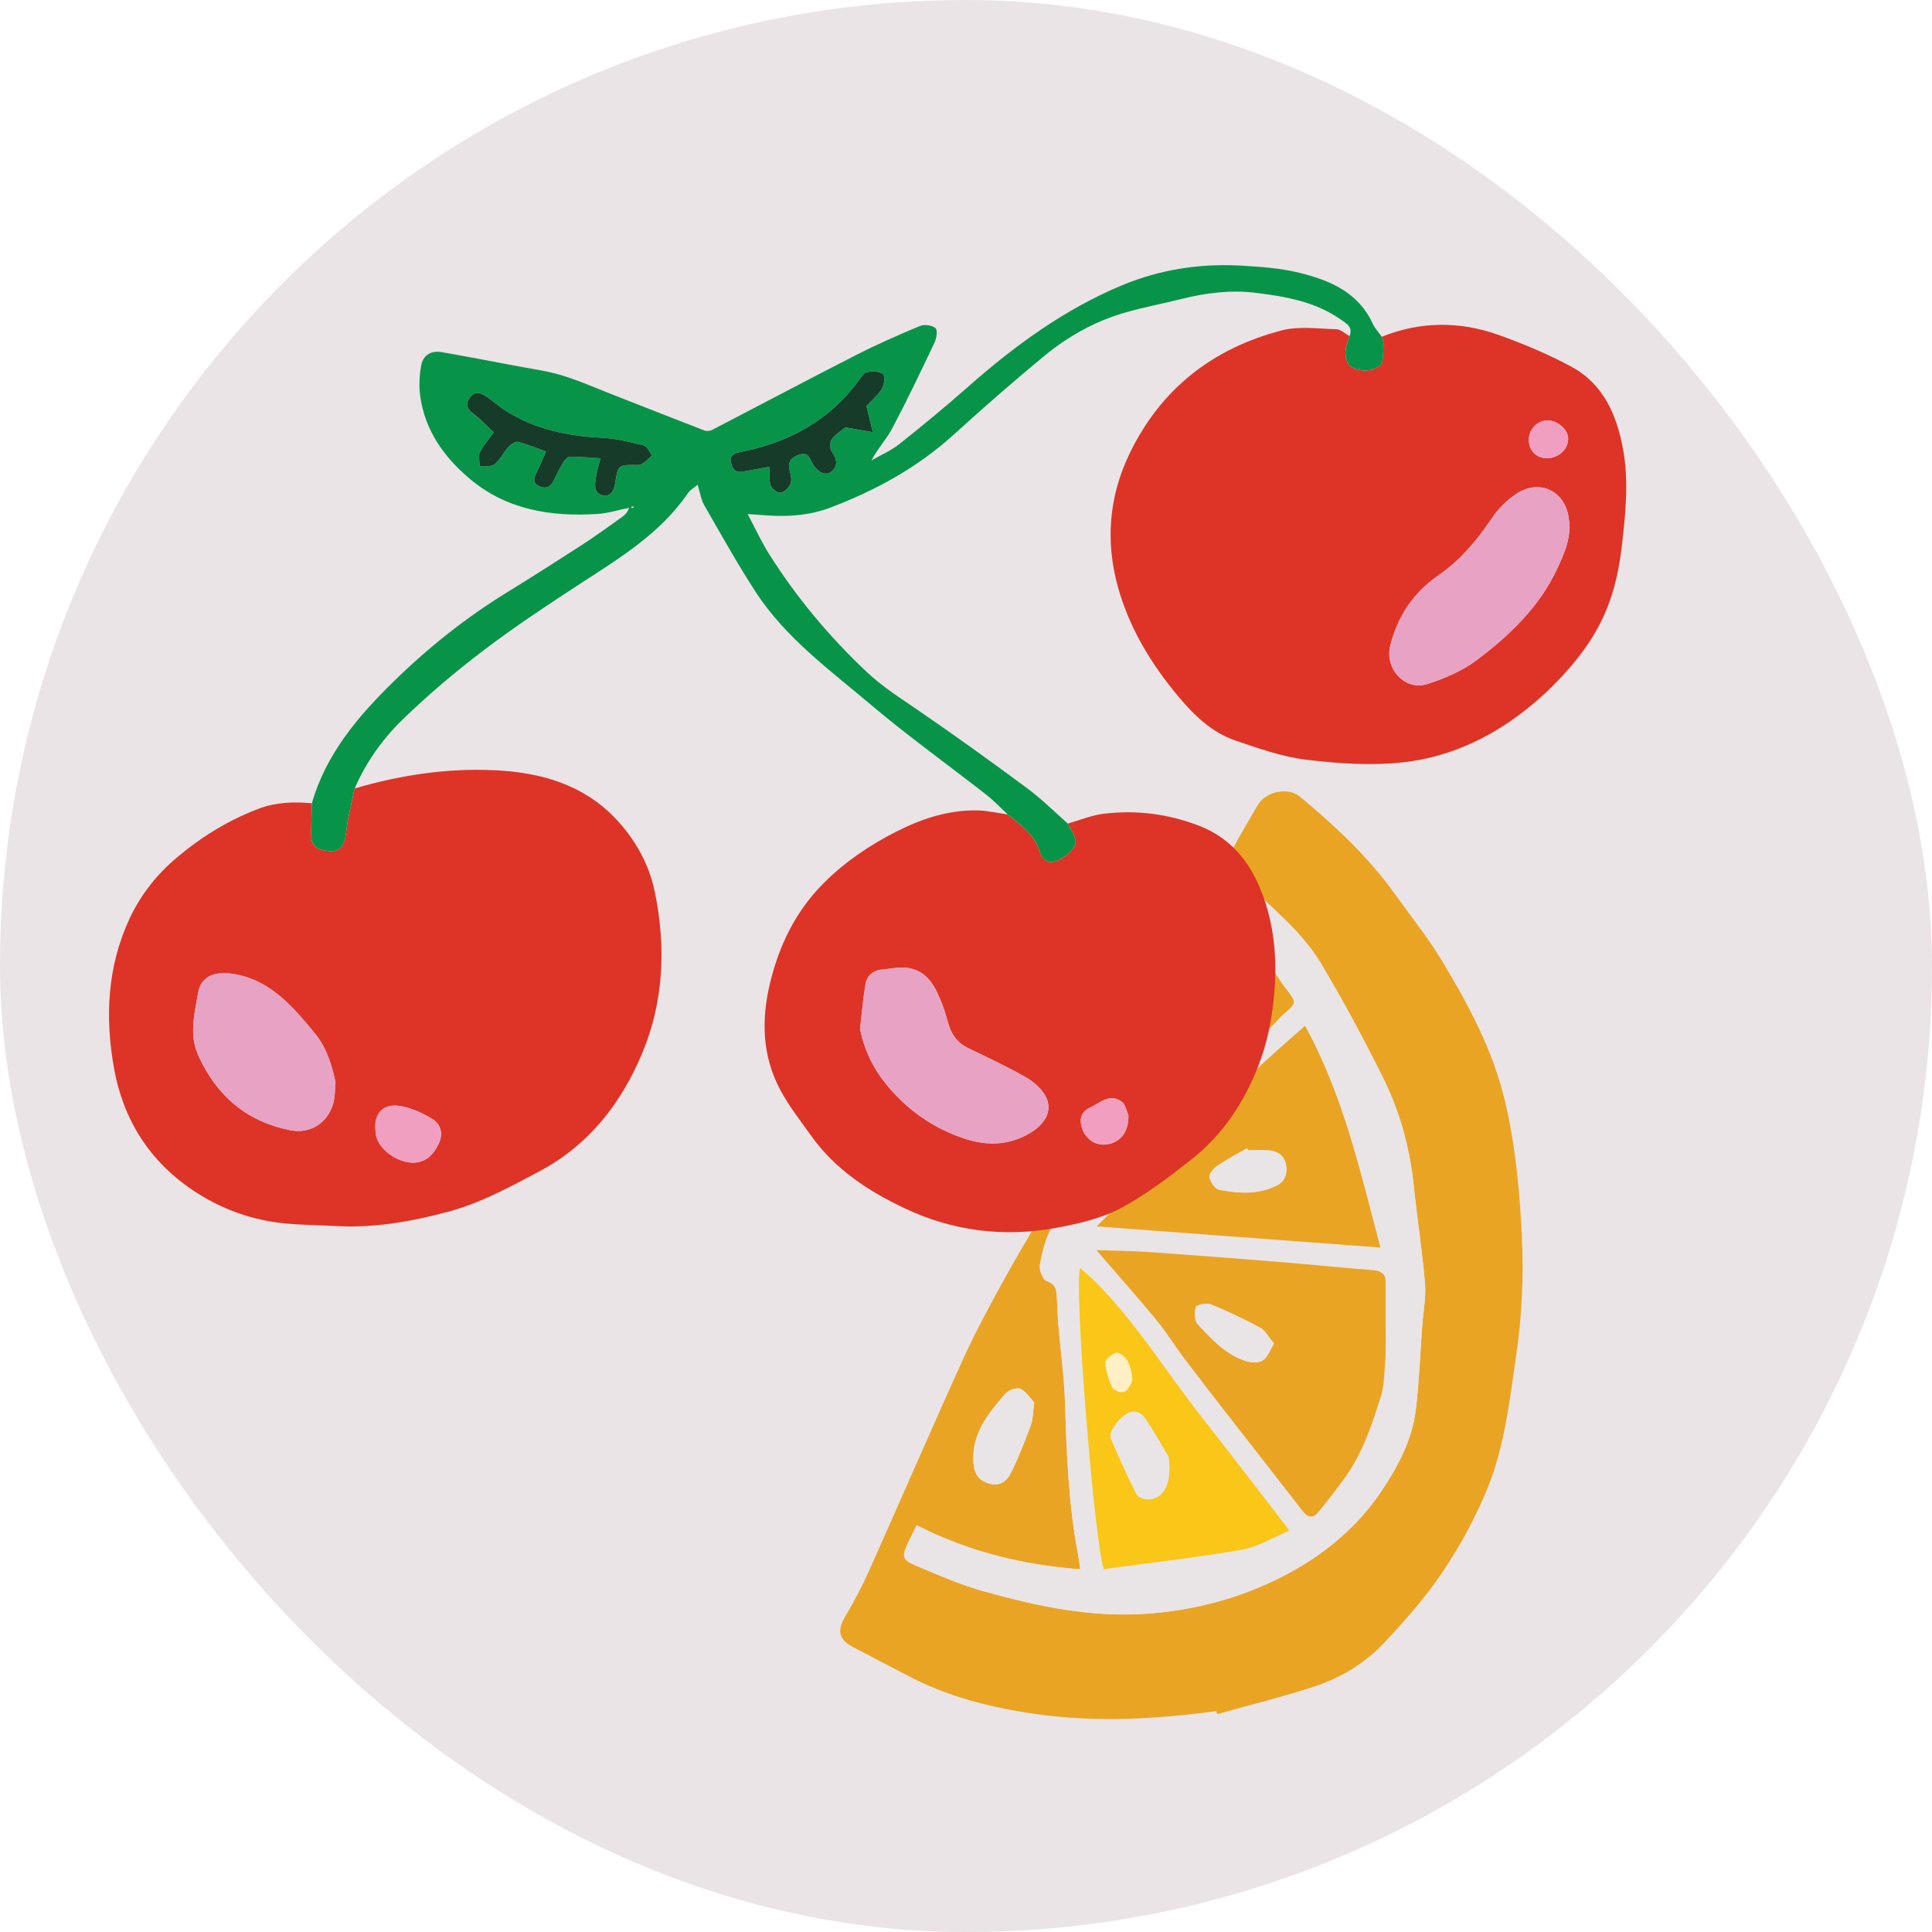 <?xml version="1.0" encoding="UTF-8"?>
<svg xmlns="http://www.w3.org/2000/svg" width="53" height="53" viewBox="0 0 53 53" fill="none">
  <rect width="53" height="53" rx="26.5" fill="#EAE4E6"></rect>
  <path d="M33.367 46.94C31.715 47.163 30.059 47.256 28.404 47.019C27.185 46.845 26.001 46.547 24.907 45.97C24.397 45.701 23.883 45.44 23.375 45.169C23.003 44.971 22.967 44.713 23.184 44.348C23.426 43.945 23.646 43.526 23.838 43.097C24.704 41.162 25.543 39.215 26.421 37.284C26.774 36.507 27.184 35.752 27.599 35.004C28.131 34.043 28.72 33.112 29.238 32.144C29.874 30.957 30.454 29.741 31.073 28.544C31.971 26.806 32.879 25.073 33.789 23.341C34.012 22.916 34.259 22.502 34.502 22.087C34.719 21.715 35.328 21.579 35.657 21.852C36.618 22.649 37.527 23.498 38.257 24.514C38.7 25.131 39.178 25.728 39.568 26.376C40.286 27.572 40.947 28.796 41.277 30.172C41.574 31.412 41.689 32.665 41.75 33.932C41.803 35.027 41.749 36.112 41.591 37.195C41.413 38.42 41.278 39.663 40.809 40.818C40.486 41.614 40.066 42.386 39.588 43.102C39.121 43.802 38.555 44.445 37.975 45.062C37.455 45.617 36.796 46.021 36.068 46.261C35.187 46.55 34.285 46.772 33.392 47.023C33.383 46.996 33.375 46.968 33.367 46.94L33.367 46.94ZM25.146 41.841C25.056 42.025 24.987 42.165 24.919 42.305C24.732 42.692 24.74 42.786 25.128 42.95C25.753 43.215 26.383 43.488 27.037 43.668C28.479 44.065 29.926 44.378 31.462 44.268C32.681 44.181 33.825 43.891 34.905 43.384C36.11 42.819 37.152 42.018 37.901 40.899C38.358 40.215 38.741 39.493 38.84 38.673C38.932 37.913 38.959 37.147 39.014 36.383C39.043 35.991 39.123 35.594 39.091 35.206C39.018 34.319 38.878 33.438 38.786 32.552C38.679 31.508 38.408 30.505 37.942 29.569C37.414 28.508 36.854 27.46 36.245 26.443C35.702 25.533 34.857 24.873 34.083 24.131C34.012 24.249 33.961 24.339 33.905 24.425C33.738 24.683 33.702 24.892 33.944 25.168C34.276 25.545 34.527 25.992 34.809 26.411C34.965 26.643 35.1 26.889 35.27 27.11C35.58 27.514 35.587 27.506 35.184 27.849C35.097 27.923 35.031 28.022 34.946 28.1C34.131 28.843 33.305 29.575 32.502 30.331C32.106 30.703 31.759 31.125 31.378 31.513C31.024 31.873 30.659 32.221 30.292 32.566C30.066 32.78 29.91 33.108 29.5 33.045C29.43 33.035 29.335 33.129 29.263 33.187C28.779 33.579 28.625 34.135 28.527 34.702C28.503 34.842 28.608 35.108 28.715 35.144C29.007 35.243 28.98 35.453 28.996 35.661C29.013 35.867 29.012 36.076 29.029 36.282C29.092 37.027 29.195 37.769 29.218 38.515C29.26 39.893 29.313 41.267 29.571 42.625C29.596 42.754 29.61 42.886 29.634 43.05C28.04 42.93 26.562 42.562 25.146 41.841L25.146 41.841ZM28.37 38.471C28.259 38.354 28.152 38.172 27.993 38.1C27.893 38.055 27.665 38.134 27.582 38.23C27.109 38.777 26.647 39.331 26.704 40.127C26.726 40.432 26.845 40.611 27.131 40.698C27.422 40.785 27.623 40.626 27.73 40.41C27.941 39.983 28.116 39.537 28.28 39.09C28.343 38.92 28.336 38.725 28.37 38.471ZM31.754 28.969C31.808 29.272 32.14 29.389 32.38 29.254C33.041 28.881 33.291 28.236 33.5 27.576C33.529 27.484 33.411 27.304 33.311 27.232C33.242 27.183 33.046 27.211 32.976 27.276C32.664 27.57 32.344 27.868 32.09 28.21C31.916 28.444 31.847 28.752 31.754 28.969Z" fill="#EAA424"></path>
  <path d="M25.146 41.841C26.562 42.562 28.04 42.93 29.634 43.05C29.61 42.886 29.596 42.754 29.571 42.625C29.313 41.267 29.26 39.893 29.218 38.515C29.195 37.769 29.092 37.026 29.029 36.282C29.011 36.076 29.012 35.867 28.996 35.661C28.98 35.453 29.007 35.243 28.715 35.144C28.608 35.108 28.503 34.842 28.527 34.702C28.624 34.135 28.779 33.579 29.263 33.187C29.335 33.129 29.429 33.035 29.5 33.045C29.91 33.107 30.065 32.779 30.292 32.566C30.659 32.221 31.024 31.872 31.377 31.513C31.759 31.125 32.106 30.703 32.502 30.331C33.304 29.575 34.131 28.843 34.946 28.1C35.031 28.022 35.096 27.923 35.184 27.849C35.586 27.506 35.58 27.514 35.27 27.11C35.1 26.889 34.965 26.643 34.809 26.411C34.526 25.992 34.275 25.545 33.944 25.168C33.702 24.892 33.738 24.683 33.905 24.425C33.961 24.339 34.012 24.249 34.083 24.131C34.857 24.873 35.701 25.533 36.245 26.443C36.853 27.46 37.414 28.508 37.942 29.569C38.408 30.504 38.678 31.508 38.786 32.552C38.877 33.438 39.017 34.319 39.091 35.206C39.123 35.593 39.043 35.99 39.014 36.383C38.959 37.147 38.931 37.913 38.84 38.672C38.741 39.493 38.358 40.215 37.901 40.899C37.152 42.018 36.11 42.819 34.905 43.384C33.825 43.891 32.68 44.181 31.461 44.268C29.926 44.378 28.479 44.065 27.037 43.668C26.383 43.488 25.753 43.215 25.128 42.95C24.74 42.786 24.732 42.692 24.919 42.305C24.987 42.165 25.056 42.025 25.146 41.841L25.146 41.841ZM30.078 34.295C30.663 34.973 31.21 35.589 31.733 36.224C32.005 36.552 32.227 36.92 32.484 37.261C32.899 37.81 33.323 38.354 33.746 38.897C34.411 39.753 35.081 40.606 35.745 41.463C35.878 41.635 36.023 41.653 36.157 41.49C36.413 41.177 36.661 40.858 36.897 40.53C37.382 39.857 37.635 39.08 37.88 38.307C37.976 38.006 37.971 37.674 37.999 37.355C38.017 37.159 38.013 36.962 38.013 36.765C38.014 36.239 38.011 35.712 38.013 35.186C38.014 34.953 37.898 34.863 37.666 34.845C36.804 34.776 35.944 34.687 35.082 34.617C33.894 34.521 32.706 34.43 31.517 34.347C31.046 34.315 30.572 34.312 30.078 34.295ZM35.801 28.143C33.767 29.892 31.944 31.791 30.082 33.644C32.664 33.836 35.243 34.028 37.869 34.223C37.313 32.137 36.858 30.067 35.801 28.143ZM35.368 41.988C35.292 41.885 35.257 41.837 35.221 41.789C34.48 40.832 33.746 39.869 32.997 38.918C32.017 37.675 31.19 36.315 30.066 35.182C29.932 35.048 29.787 34.925 29.634 34.784C29.445 35.169 30.025 42.375 30.281 43.044C31.534 42.873 32.807 42.73 34.066 42.512C34.507 42.436 34.916 42.176 35.368 41.988L35.368 41.988Z" fill="#E9E4E6"></path>
  <path d="M28.37 38.471C28.336 38.725 28.343 38.92 28.281 39.09C28.116 39.537 27.941 39.983 27.73 40.41C27.623 40.626 27.422 40.785 27.132 40.698C26.845 40.611 26.727 40.432 26.705 40.127C26.648 39.331 27.109 38.777 27.582 38.23C27.665 38.134 27.894 38.055 27.993 38.1C28.152 38.172 28.259 38.354 28.37 38.471Z" fill="#E9E4E6"></path>
  <path d="M31.755 28.969C31.847 28.752 31.916 28.444 32.09 28.21C32.344 27.868 32.664 27.571 32.977 27.276C33.046 27.211 33.242 27.183 33.311 27.232C33.411 27.303 33.529 27.484 33.5 27.576C33.291 28.236 33.041 28.881 32.38 29.254C32.14 29.389 31.808 29.272 31.755 28.969Z" fill="#E9E4E6"></path>
  <path d="M30.079 34.295C30.573 34.312 31.046 34.315 31.518 34.347C32.707 34.43 33.895 34.521 35.083 34.618C35.945 34.688 36.805 34.776 37.667 34.845C37.898 34.864 38.014 34.953 38.013 35.186C38.011 35.712 38.014 36.239 38.014 36.765C38.013 36.962 38.017 37.159 38 37.355C37.972 37.674 37.976 38.006 37.881 38.307C37.636 39.081 37.383 39.857 36.898 40.53C36.662 40.858 36.414 41.178 36.157 41.49C36.023 41.654 35.879 41.635 35.746 41.464C35.081 40.606 34.412 39.754 33.746 38.898C33.323 38.354 32.9 37.81 32.485 37.261C32.228 36.92 32.005 36.553 31.734 36.224C31.21 35.589 30.663 34.973 30.079 34.295ZM34.948 36.854C34.8 36.679 34.714 36.5 34.572 36.423C34.132 36.184 33.676 35.97 33.212 35.781C33.099 35.735 32.827 35.791 32.806 35.854C32.76 35.996 32.766 36.228 32.858 36.327C33.241 36.738 33.625 37.169 34.194 37.342C34.334 37.384 34.544 37.39 34.65 37.314C34.784 37.219 34.845 37.023 34.948 36.854L34.948 36.854Z" fill="#EAA424"></path>
  <path d="M35.801 28.143C36.859 30.067 37.313 32.137 37.869 34.223C35.243 34.028 32.664 33.836 30.082 33.644C31.944 31.791 33.767 29.892 35.801 28.143ZM34.244 31.556C34.23 31.538 34.216 31.52 34.202 31.502C33.928 31.662 33.646 31.811 33.385 31.989C33.286 32.056 33.162 32.206 33.179 32.294C33.205 32.424 33.328 32.614 33.44 32.636C33.967 32.742 34.506 32.775 35.012 32.529C35.245 32.415 35.326 32.201 35.277 31.95C35.229 31.7 35.054 31.579 34.812 31.558C34.624 31.542 34.433 31.556 34.244 31.556L34.244 31.556Z" fill="#EAA424"></path>
  <path d="M35.369 41.988C34.917 42.176 34.508 42.436 34.067 42.512C32.808 42.73 31.535 42.873 30.282 43.044C30.026 42.375 29.446 35.168 29.634 34.784C29.788 34.925 29.933 35.048 30.067 35.182C31.191 36.315 32.018 37.675 32.998 38.918C33.747 39.869 34.481 40.831 35.221 41.789C35.258 41.836 35.293 41.885 35.369 41.988L35.369 41.988ZM32.057 39.966C31.918 39.734 31.693 39.33 31.439 38.944C31.337 38.791 31.175 38.66 30.953 38.762C30.71 38.873 30.401 39.285 30.471 39.45C30.691 39.974 30.926 40.492 31.183 40.998C31.226 41.081 31.413 41.139 31.528 41.131C31.926 41.105 32.159 40.686 32.057 39.966L32.057 39.966ZM31.033 37.61C31.002 37.529 30.977 37.387 30.898 37.284C30.833 37.198 30.681 37.088 30.611 37.112C30.492 37.154 30.32 37.297 30.325 37.389C30.338 37.618 30.415 37.853 30.514 38.063C30.551 38.14 30.741 38.209 30.83 38.182C30.925 38.152 31.002 38.013 31.051 37.906C31.081 37.839 31.044 37.743 31.034 37.61L31.033 37.61Z" fill="#FAC617"></path>
  <path d="M34.948 36.854C34.845 37.023 34.784 37.219 34.649 37.315C34.544 37.39 34.334 37.384 34.194 37.342C33.625 37.169 33.241 36.738 32.858 36.327C32.766 36.228 32.76 35.997 32.806 35.855C32.826 35.791 33.098 35.735 33.211 35.781C33.676 35.97 34.131 36.185 34.571 36.423C34.714 36.5 34.8 36.679 34.948 36.854L34.948 36.854Z" fill="#E9E4E6"></path>
  <path d="M34.244 31.556C34.434 31.556 34.624 31.542 34.812 31.558C35.054 31.579 35.229 31.7 35.278 31.95C35.326 32.201 35.245 32.415 35.012 32.529C34.506 32.775 33.967 32.742 33.44 32.636C33.328 32.613 33.205 32.424 33.179 32.293C33.162 32.206 33.286 32.056 33.385 31.988C33.646 31.81 33.928 31.662 34.202 31.502C34.216 31.52 34.23 31.538 34.244 31.556L34.244 31.556Z" fill="#E9E4E6"></path>
  <path d="M32.057 39.967C32.159 40.687 31.926 41.106 31.528 41.132C31.413 41.139 31.226 41.081 31.183 40.998C30.926 40.492 30.691 39.974 30.471 39.451C30.401 39.285 30.71 38.874 30.953 38.762C31.175 38.66 31.338 38.791 31.439 38.945C31.693 39.33 31.918 39.734 32.057 39.967L32.057 39.967Z" fill="#E9E4E6"></path>
  <path d="M31.033 37.611C31.043 37.743 31.08 37.839 31.05 37.906C31.001 38.013 30.924 38.152 30.829 38.182C30.74 38.209 30.55 38.14 30.513 38.063C30.414 37.853 30.337 37.618 30.325 37.389C30.319 37.297 30.491 37.154 30.61 37.113C30.68 37.088 30.832 37.198 30.897 37.284C30.976 37.387 31.001 37.529 31.032 37.61L31.033 37.611Z" fill="#FFEFC4"></path>
  <path d="M9.728 21.63C10.986 21.261 12.273 21.067 13.581 21.13C14.799 21.189 15.949 21.502 16.837 22.405C17.398 22.976 17.799 23.68 17.961 24.457C18.274 25.961 18.212 27.479 17.615 28.899C17.041 30.266 16.159 31.41 14.793 32.135C13.98 32.567 13.178 33.006 12.285 33.244C11.282 33.511 10.265 33.692 9.219 33.634C8.738 33.608 8.255 33.607 7.777 33.558C6.965 33.474 6.204 33.214 5.506 32.789C4.192 31.989 3.4 30.808 3.129 29.312C2.876 27.911 2.942 26.511 3.556 25.197C3.857 24.552 4.298 23.989 4.852 23.524C5.529 22.955 6.267 22.498 7.099 22.184C7.578 22.004 8.06 21.992 8.554 22.035C8.548 22.339 8.535 22.644 8.539 22.948C8.542 23.148 8.646 23.273 8.852 23.32C9.288 23.42 9.446 23.277 9.498 22.812C9.542 22.414 9.649 22.024 9.728 21.63L9.728 21.63ZM9.204 29.688C9.092 29.174 8.947 28.725 8.639 28.351C8.402 28.062 8.161 27.772 7.891 27.515C7.441 27.085 6.927 26.767 6.283 26.704C5.838 26.661 5.509 26.805 5.434 27.242C5.336 27.811 5.177 28.384 5.449 28.976C5.957 30.079 6.777 30.768 7.963 31.005C8.501 31.113 8.977 30.816 9.136 30.286C9.197 30.084 9.186 29.86 9.204 29.688ZM10.305 31.048C10.319 31.539 10.956 31.918 11.362 31.895C11.712 31.875 11.906 31.651 12.042 31.357C12.166 31.09 12.081 30.831 11.868 30.701C11.583 30.527 11.251 30.375 10.925 30.335C10.473 30.279 10.239 30.595 10.305 31.048Z" fill="#DD3427"></path>
  <path d="M37.904 9.239C38.967 8.811 40.047 8.809 41.113 9.189C41.795 9.433 42.472 9.716 43.108 10.06C43.981 10.532 44.348 11.373 44.522 12.306C44.683 13.169 44.598 14.035 44.501 14.897C44.429 15.541 44.306 16.172 44.048 16.778C43.721 17.547 43.22 18.186 42.642 18.771C42.373 19.044 42.082 19.298 41.779 19.532C40.815 20.276 39.717 20.771 38.522 20.909C37.641 21.011 36.728 20.948 35.843 20.843C35.178 20.764 34.525 20.531 33.885 20.313C33.243 20.094 32.761 19.624 32.334 19.116C31.585 18.225 30.985 17.236 30.67 16.111C30.323 14.865 30.417 13.632 30.981 12.456C31.84 10.668 33.269 9.555 35.166 9.063C35.636 8.941 36.161 9.018 36.661 9.032C36.782 9.036 36.9 9.154 37.02 9.22C36.98 9.372 36.908 9.524 36.908 9.675C36.909 9.805 36.956 9.994 37.047 10.052C37.306 10.214 37.628 10.199 37.854 10.028C37.965 9.944 37.935 9.662 37.953 9.469C37.959 9.394 37.922 9.316 37.904 9.239L37.904 9.239ZM43.032 14.199C42.933 13.481 42.254 13.137 41.629 13.527C41.354 13.699 41.103 13.953 40.921 14.223C40.515 14.826 40.059 15.369 39.458 15.785C38.775 16.258 38.34 16.904 38.139 17.709C37.981 18.347 38.539 18.96 39.156 18.764C39.636 18.61 40.127 18.4 40.525 18.098C41.414 17.425 42.222 16.655 42.71 15.618C42.921 15.17 43.123 14.717 43.032 14.199L43.032 14.199ZM42.494 12.566C42.809 12.533 43.04 12.284 43.017 12.001C42.998 11.758 42.69 11.514 42.425 11.533C42.133 11.554 41.911 11.825 41.942 12.125C41.971 12.414 42.2 12.596 42.494 12.566L42.494 12.566Z" fill="#DD3427"></path>
  <path d="M29.292 22.593C29.622 22.5 29.946 22.363 30.281 22.323C31.184 22.214 32.072 22.329 32.919 22.663C33.739 22.985 34.262 23.609 34.584 24.409C34.96 25.342 35.043 26.304 34.952 27.308C34.889 27.995 34.754 28.654 34.502 29.285C34.109 30.269 33.53 31.141 32.692 31.799C32.068 32.289 31.43 32.782 30.733 33.149C30.197 33.432 29.568 33.574 28.963 33.685C27.527 33.949 26.125 33.769 24.806 33.142C23.819 32.674 22.91 32.077 22.258 31.165C21.962 30.75 21.643 30.344 21.404 29.896C20.908 28.969 20.881 27.978 21.124 26.969C21.374 25.933 21.823 25.006 22.58 24.243C23.161 23.657 23.832 23.2 24.565 22.825C25.267 22.466 26 22.221 26.794 22.231C27.077 22.234 27.359 22.303 27.642 22.342C28.014 22.642 28.411 22.917 28.545 23.423C28.568 23.51 28.674 23.609 28.763 23.639C29 23.718 29.542 23.308 29.507 23.065C29.483 22.901 29.367 22.75 29.292 22.593L29.292 22.593ZM23.593 28.23C23.715 28.813 23.955 29.311 24.319 29.754C24.895 30.455 25.61 30.958 26.474 31.239C27.082 31.438 27.678 31.422 28.244 31.09C28.665 30.843 28.87 30.487 28.708 30.124C28.609 29.902 28.389 29.696 28.172 29.571C27.653 29.271 27.107 29.017 26.566 28.756C26.298 28.628 26.13 28.425 26.039 28.151C25.977 27.965 25.933 27.771 25.862 27.588C25.669 27.092 25.46 26.599 24.83 26.545C24.628 26.528 24.42 26.579 24.214 26.595C23.954 26.616 23.781 26.758 23.74 27.008C23.675 27.413 23.64 27.822 23.593 28.23ZM30.957 30.585C30.901 30.463 30.876 30.3 30.782 30.228C30.445 29.969 30.178 30.26 29.897 30.388C29.692 30.481 29.613 30.653 29.663 30.874C29.747 31.244 30.051 31.455 30.398 31.39C30.769 31.321 30.973 31.017 30.957 30.585Z" fill="#DD3427"></path>
  <path d="M29.292 22.593C29.367 22.75 29.483 22.901 29.507 23.065C29.542 23.308 29 23.718 28.763 23.639C28.674 23.609 28.568 23.51 28.545 23.423C28.412 22.917 28.014 22.642 27.642 22.342C27.451 22.163 27.271 21.969 27.066 21.808C26.005 20.979 24.908 20.194 23.881 19.325C22.757 18.375 21.547 17.496 20.729 16.237C20.227 15.464 19.778 14.657 19.318 13.858C19.233 13.71 19.209 13.526 19.138 13.298C19.032 13.388 18.931 13.442 18.873 13.526C18.119 14.632 17.006 15.304 15.916 16.013C15.018 16.598 14.121 17.191 13.268 17.839C12.489 18.431 11.735 19.067 11.034 19.75C10.487 20.282 10.038 20.916 9.729 21.63C9.649 22.023 9.542 22.414 9.498 22.811C9.447 23.276 9.289 23.42 8.852 23.32C8.647 23.273 8.542 23.147 8.54 22.948C8.536 22.643 8.549 22.339 8.555 22.035C8.947 20.678 9.822 19.65 10.805 18.689C11.754 17.761 12.783 16.942 13.914 16.247C14.61 15.818 15.3 15.379 15.987 14.934C16.358 14.692 16.717 14.43 17.078 14.173C17.154 14.119 17.217 14.048 17.258 13.93C16.969 13.988 16.682 14.08 16.39 14.099C15.109 14.181 13.889 13.986 12.874 13.124C12.172 12.529 11.655 11.8 11.527 10.861C11.49 10.585 11.505 10.293 11.556 10.019C11.608 9.74 11.832 9.611 12.116 9.66C12.794 9.778 13.471 9.907 14.148 10.036C14.572 10.117 15.005 10.173 15.416 10.298C15.894 10.443 16.353 10.648 16.819 10.83C17.654 11.156 18.487 11.487 19.323 11.809C19.385 11.833 19.479 11.823 19.539 11.792C20.848 11.113 22.151 10.42 23.465 9.75C24.042 9.455 24.637 9.192 25.235 8.943C25.355 8.892 25.562 8.921 25.662 8.999C25.723 9.047 25.694 9.277 25.639 9.393C25.264 10.184 24.887 10.974 24.478 11.748C24.321 12.046 24.079 12.301 23.903 12.634C24.162 12.484 24.445 12.362 24.677 12.178C25.316 11.67 25.946 11.149 26.559 10.609C27.838 9.481 29.201 8.484 30.786 7.824C31.824 7.393 32.912 7.225 34.03 7.286C34.568 7.316 35.115 7.354 35.635 7.481C36.47 7.687 37.256 8.009 37.655 8.874C37.715 9.006 37.821 9.118 37.906 9.239C37.923 9.316 37.961 9.394 37.954 9.469C37.936 9.663 37.967 9.944 37.855 10.028C37.629 10.199 37.307 10.214 37.049 10.052C36.957 9.994 36.91 9.805 36.91 9.676C36.909 9.524 36.981 9.372 37.021 9.22C37.125 8.965 36.928 8.869 36.772 8.76C36.077 8.274 35.274 8.136 34.457 8.034C33.76 7.947 33.084 8.034 32.41 8.202C31.905 8.329 31.391 8.424 30.89 8.567C30.055 8.804 29.304 9.222 28.639 9.771C27.797 10.466 26.974 11.187 26.166 11.921C25.164 12.831 24 13.465 22.751 13.935C22.133 14.167 21.455 14.186 20.788 14.12C20.722 14.114 20.655 14.111 20.51 14.103C20.723 14.502 20.888 14.866 21.1 15.201C21.85 16.39 22.744 17.459 23.769 18.427C24.205 18.839 24.698 19.149 25.184 19.482C26.199 20.178 27.198 20.898 28.186 21.63C28.578 21.92 28.925 22.27 29.293 22.593L29.292 22.593ZM16.471 12.573C16.42 12.787 16.362 12.963 16.338 13.144C16.313 13.332 16.309 13.558 16.554 13.592C16.767 13.621 16.844 13.449 16.876 13.251C16.96 12.733 16.965 12.751 17.517 12.756C17.64 12.757 17.765 12.589 17.89 12.499C17.815 12.402 17.756 12.243 17.663 12.219C17.283 12.124 16.894 12.029 16.505 12.009C15.575 11.962 14.689 11.78 13.89 11.28C13.709 11.167 13.549 11.019 13.372 10.897C13.221 10.793 13.052 10.701 12.901 10.891C12.77 11.056 12.789 11.201 12.976 11.34C13.171 11.485 13.339 11.668 13.545 11.86C13.415 12.04 13.262 12.211 13.163 12.409C13.113 12.51 13.16 12.66 13.162 12.788C13.298 12.776 13.473 12.812 13.562 12.741C13.716 12.616 13.808 12.417 13.946 12.266C14.012 12.194 14.137 12.105 14.21 12.123C14.472 12.188 14.724 12.296 14.977 12.387C14.877 12.613 14.8 12.803 14.709 12.987C14.639 13.129 14.613 13.252 14.785 13.332C14.94 13.405 15.076 13.391 15.164 13.227C15.261 13.046 15.348 12.858 15.453 12.682C15.493 12.616 15.573 12.53 15.636 12.529C15.898 12.527 16.16 12.553 16.471 12.572L16.471 12.573ZM21.103 12.807C21.114 12.998 21.092 13.172 21.144 13.321C21.176 13.412 21.332 13.527 21.414 13.515C21.517 13.5 21.638 13.38 21.684 13.276C21.726 13.18 21.699 13.04 21.668 12.928C21.598 12.677 21.689 12.554 21.931 12.472C22.186 12.386 22.214 12.588 22.29 12.717C22.429 12.953 22.654 13.071 22.811 12.935C22.997 12.774 22.963 12.588 22.818 12.388C22.762 12.31 22.761 12.12 22.818 12.047C22.936 11.897 23.11 11.791 23.19 11.726C23.48 11.776 23.712 11.816 23.944 11.857C23.891 11.64 23.838 11.423 23.769 11.138C23.864 11.035 24.056 10.872 24.188 10.67C24.258 10.564 24.287 10.315 24.225 10.264C24.125 10.183 23.929 10.183 23.785 10.208C23.7 10.223 23.625 10.347 23.562 10.433C22.751 11.542 21.634 12.141 20.311 12.399C20.148 12.431 20.008 12.488 20.049 12.679C20.082 12.836 20.16 12.981 20.374 12.939C20.611 12.892 20.849 12.853 21.103 12.807L21.103 12.807ZM17.391 13.902C17.369 13.901 17.351 13.899 17.334 13.902C17.326 13.903 17.321 13.915 17.314 13.922C17.331 13.926 17.347 13.935 17.362 13.933C17.372 13.932 17.38 13.915 17.391 13.902L17.391 13.902Z" fill="#079449"></path>
  <path d="M9.205 29.688C9.187 29.86 9.198 30.084 9.137 30.286C8.978 30.816 8.502 31.113 7.964 31.005C6.778 30.768 5.959 30.079 5.45 28.976C5.177 28.384 5.337 27.811 5.435 27.242C5.51 26.805 5.839 26.661 6.284 26.704C6.928 26.768 7.442 27.085 7.892 27.515C8.162 27.772 8.403 28.062 8.64 28.351C8.948 28.725 9.094 29.173 9.205 29.688Z" fill="#E8A2C3"></path>
  <path d="M10.305 31.048C10.239 30.595 10.473 30.279 10.925 30.335C11.252 30.375 11.583 30.527 11.868 30.701C12.081 30.831 12.166 31.09 12.043 31.357C11.907 31.651 11.713 31.875 11.362 31.895C10.957 31.918 10.319 31.539 10.305 31.048Z" fill="#F19FC1"></path>
  <path d="M43.033 14.199C43.123 14.717 42.922 15.17 42.711 15.618C42.223 16.654 41.415 17.424 40.526 18.098C40.128 18.399 39.637 18.61 39.157 18.763C38.54 18.96 37.982 18.347 38.14 17.709C38.34 16.904 38.775 16.258 39.459 15.785C40.059 15.369 40.516 14.826 40.922 14.223C41.104 13.953 41.355 13.699 41.63 13.527C42.255 13.137 42.934 13.481 43.032 14.199L43.033 14.199Z" fill="#E8A2C3"></path>
  <path d="M42.495 12.566C42.2 12.596 41.971 12.414 41.942 12.125C41.912 11.825 42.133 11.554 42.426 11.533C42.69 11.514 42.999 11.758 43.018 12C43.04 12.284 42.81 12.533 42.495 12.566L42.495 12.566Z" fill="#F19FC1"></path>
  <path d="M23.592 28.23C23.64 27.823 23.674 27.413 23.74 27.008C23.78 26.758 23.953 26.616 24.213 26.596C24.419 26.579 24.627 26.528 24.829 26.545C25.459 26.599 25.669 27.093 25.861 27.588C25.933 27.771 25.976 27.965 26.038 28.151C26.13 28.425 26.297 28.628 26.565 28.757C27.106 29.018 27.652 29.271 28.172 29.572C28.388 29.697 28.608 29.902 28.707 30.124C28.869 30.487 28.664 30.843 28.243 31.09C27.677 31.422 27.081 31.438 26.473 31.24C25.609 30.958 24.894 30.455 24.318 29.754C23.954 29.311 23.714 28.813 23.592 28.23Z" fill="#E8A2C3"></path>
  <path d="M30.956 30.585C30.972 31.016 30.768 31.321 30.397 31.39C30.05 31.455 29.746 31.244 29.662 30.874C29.612 30.653 29.691 30.481 29.896 30.388C30.177 30.26 30.444 29.969 30.781 30.227C30.875 30.3 30.9 30.463 30.956 30.585Z" fill="#F29EC0"></path>
  <path d="M16.471 12.573C16.16 12.554 15.898 12.527 15.636 12.529C15.573 12.53 15.493 12.616 15.453 12.682C15.347 12.858 15.261 13.046 15.164 13.227C15.075 13.392 14.939 13.405 14.785 13.333C14.612 13.252 14.639 13.129 14.709 12.987C14.8 12.803 14.877 12.613 14.977 12.387C14.723 12.296 14.472 12.188 14.21 12.123C14.136 12.105 14.011 12.194 13.945 12.266C13.808 12.417 13.716 12.616 13.562 12.741C13.473 12.812 13.298 12.776 13.162 12.788C13.159 12.66 13.112 12.51 13.163 12.409C13.262 12.211 13.415 12.04 13.545 11.86C13.338 11.668 13.171 11.485 12.976 11.34C12.789 11.201 12.77 11.057 12.901 10.891C13.051 10.701 13.22 10.793 13.372 10.898C13.549 11.019 13.709 11.167 13.89 11.28C14.689 11.78 15.574 11.962 16.505 12.009C16.894 12.029 17.283 12.124 17.663 12.22C17.756 12.243 17.815 12.402 17.89 12.499C17.765 12.589 17.64 12.757 17.516 12.756C16.965 12.751 16.959 12.733 16.876 13.251C16.844 13.449 16.767 13.621 16.554 13.592C16.309 13.558 16.312 13.332 16.338 13.144C16.362 12.963 16.419 12.787 16.471 12.573L16.471 12.573Z" fill="#163C29"></path>
  <path d="M21.103 12.807C20.849 12.853 20.611 12.892 20.374 12.939C20.16 12.981 20.082 12.836 20.049 12.68C20.008 12.488 20.148 12.431 20.311 12.399C21.634 12.141 22.751 11.542 23.561 10.433C23.625 10.347 23.7 10.223 23.785 10.208C23.929 10.183 24.125 10.183 24.225 10.264C24.287 10.315 24.258 10.564 24.188 10.67C24.056 10.872 23.865 11.035 23.769 11.138C23.838 11.423 23.891 11.64 23.944 11.857C23.712 11.816 23.48 11.776 23.19 11.726C23.11 11.791 22.935 11.897 22.818 12.047C22.761 12.12 22.762 12.311 22.818 12.389C22.963 12.588 22.997 12.774 22.811 12.935C22.654 13.071 22.429 12.953 22.29 12.717C22.214 12.588 22.186 12.386 21.931 12.472C21.689 12.554 21.598 12.677 21.668 12.928C21.699 13.04 21.726 13.18 21.684 13.276C21.638 13.38 21.517 13.5 21.414 13.515C21.331 13.527 21.176 13.412 21.144 13.321C21.092 13.172 21.114 12.998 21.103 12.807Z" fill="#163C29"></path>
  <path d="M17.39 13.902C17.38 13.915 17.372 13.932 17.362 13.933C17.347 13.935 17.33 13.926 17.314 13.922C17.321 13.915 17.326 13.903 17.334 13.902C17.351 13.899 17.369 13.901 17.39 13.902Z" fill="#E9E4E6"></path>
</svg>

